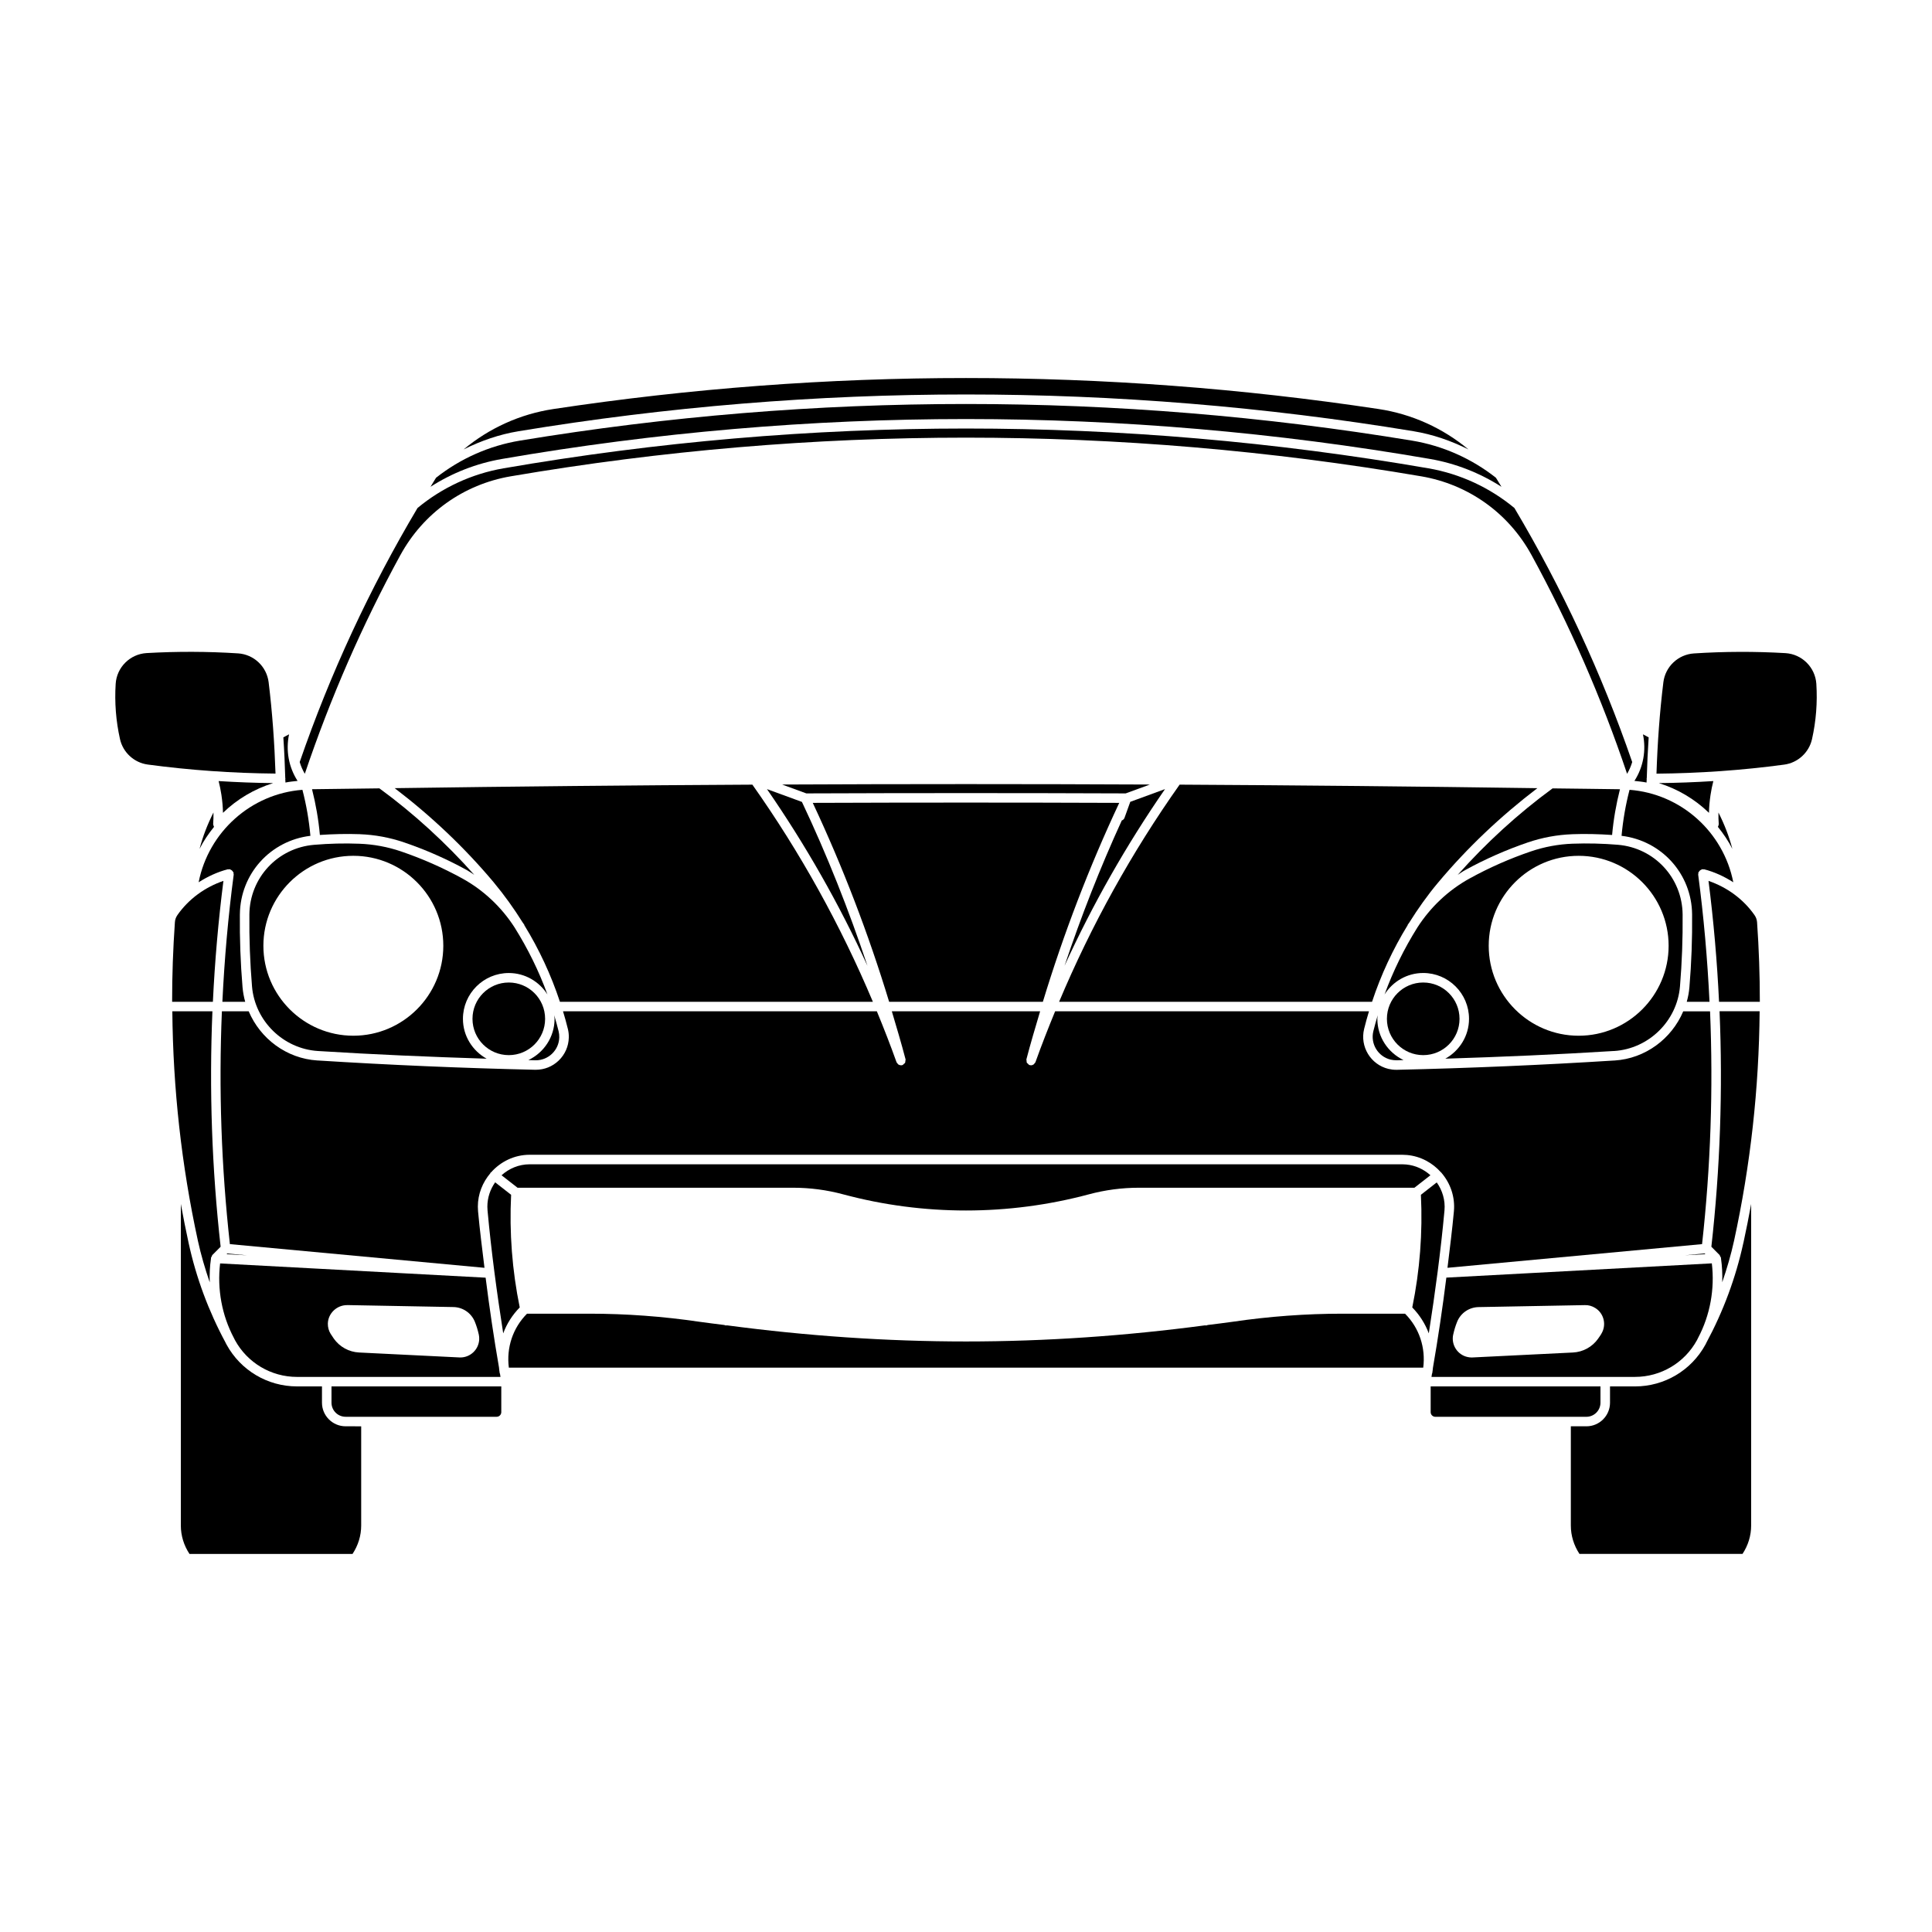 <?xml version="1.0" encoding="UTF-8"?>
<!-- Uploaded to: SVG Repo, www.svgrepo.com, Generator: SVG Repo Mixer Tools -->
<svg fill="#000000" width="800px" height="800px" version="1.1" viewBox="144 144 512 512" xmlns="http://www.w3.org/2000/svg">
 <g>
  <path d="m205.99 498.59c0.098 0.18 0.176 0.371 0.277 0.555 3.285 6.012 9.578 9.75 16.43 9.75h53.938c-0.051-0.281-0.086-0.57-0.137-0.852-0.016-0.047-0.059-0.066-0.066-0.109-0.098-0.508-0.137-1.02-0.191-1.527-1.371-7.894-2.539-15.836-3.547-23.809l-70.363-3.777c-0.801 6.766 0.449 13.734 3.66 19.77zm29.949-8.719c0.012 0 0.016-0.012 0.02-0.012h0.023l28.18 0.523c2.508 0.047 4.742 1.582 5.684 3.91 0.438 1.082 0.785 2.227 1.039 3.379 0 0.004 0.004 0.004 0.004 0.004 0.09 0.422 0.125 0.863 0.105 1.301-0.133 2.68-2.352 4.766-5.004 4.766-0.082 0-0.16-0.004-0.242-0.004-0.004 0-0.004-0.004-0.012-0.004l-26.562-1.309c-2.695-0.133-5.141-1.473-6.707-3.672v-0.004c-0.281-0.398-0.555-0.801-0.812-1.219 0-0.004-0.004-0.004-0.012-0.012-0.516-0.828-0.777-1.773-0.762-2.746 0.059-2.746 2.398-4.902 5.059-4.902z"/>
  <path d="m285.84 424.99c0.008 0 0.008 0 0 0h0.145c3.371 0 6.152-2.699 6.227-6.09 0.012-0.543-0.047-1.09-0.176-1.617-0.348-1.422-0.75-2.832-1.168-4.238 0.023 0.324 0.098 0.629 0.098 0.961 0 4.828-2.852 8.973-6.941 10.926 0.609 0.012 1.215 0.043 1.816 0.059z"/>
  <path d="m530.79 414c0 5.312-4.309 9.621-9.625 9.621-5.312 0-9.621-4.309-9.621-9.621 0-5.316 4.309-9.625 9.621-9.625 5.316 0 9.625 4.309 9.625 9.625"/>
  <path d="m424.67 409.49h82.934c2.344-7.106 5.523-13.93 9.438-20.309 0.02-0.039-0.004-0.082 0.02-0.121 0.125-0.203 0.281-0.383 0.414-0.578 2.301-3.68 4.82-7.227 7.602-10.551 0 0 0.004 0 0.004-0.004 7.789-9.305 16.668-17.684 26.328-25.051-31.527-0.457-63.133-0.766-94.801-0.938-12.719 17.984-23.406 37.285-31.938 57.551z"/>
  <path d="m288.46 414c0 5.312-4.309 9.621-9.625 9.621-5.312 0-9.621-4.309-9.621-9.621 0-5.316 4.309-9.625 9.621-9.625 5.316 0 9.625 4.309 9.625 9.625"/>
  <path d="m507.95 417.28c-0.816 3.336 1.234 6.715 4.57 7.531 0.523 0.125 1.059 0.16 1.617 0.176h0.004 0.004c0.598-0.016 1.211-0.047 1.809-0.059-4.09-1.953-6.941-6.102-6.941-10.926 0-0.328 0.07-0.637 0.098-0.957-0.406 1.406-0.812 2.809-1.16 4.234z"/>
  <path d="m204.05 476.38 5.418 0.293-5.219-0.488z"/>
  <path d="m359.39 356.77c7.992 17.035 14.762 34.699 20.242 52.719h40.738c5.477-18.012 12.246-35.676 20.242-52.719-26.969-0.102-54.258-0.102-81.223 0z"/>
  <path d="m226.69 353.15c1.008 3.981 1.715 8.035 2.082 12.121 3.508-0.238 7.047-0.328 10.566-0.203 0.004 0 0.004 0.004 0.004 0.004 3.996 0.145 7.957 0.875 11.754 2.172 5.742 1.961 11.336 4.43 16.629 7.34v0.004c0.68 0.371 1.301 0.836 1.961 1.25-7.562-8.484-15.965-16.199-25.141-22.914-5.945 0.09-11.918 0.133-17.855 0.227z"/>
  <path d="m373.89 399.96c-4.953-14.809-10.699-29.355-17.371-43.445l-9.262-3.391c10.25 14.82 19.152 30.488 26.633 46.836z"/>
  <path d="m442 360.75c-0.125 0.348-0.402 0.559-0.719 0.691-5.734 12.543-10.785 25.414-15.164 38.5 7.477-16.34 16.379-32.004 26.621-46.82l-9.203 3.371z"/>
  <path d="m357.68 354.26c28.082-0.109 56.562-0.109 84.641 0l6.418-2.352c-32.496-0.152-64.98-0.152-97.477 0z"/>
  <path d="m248.59 352.87c9.656 7.359 18.531 15.738 26.328 25.051 0.004 0.004 0 0.012 0.004 0.016 2.754 3.305 5.262 6.816 7.551 10.469 0.145 0.227 0.324 0.43 0.465 0.656 0.023 0.039 0 0.09 0.02 0.137 3.914 6.375 7.09 13.199 9.43 20.293h82.938c-8.535-20.262-19.219-39.562-31.938-57.551-31.664 0.172-63.27 0.473-94.797 0.93z"/>
  <path d="m250.12 291.08c6.086-11.117 16.738-18.715 29.227-20.852 80.055-13.664 161.23-13.664 241.29 0 12.496 2.133 23.141 9.73 29.223 20.848 0 0 0.004 0 0.004 0.004 10.117 18.504 18.605 38.012 25.332 57.984 0.586-0.992 1.031-2.023 1.355-3.113-8.07-23.422-18.551-46.02-31.215-67.324-6.539-5.422-14.398-9.062-22.773-10.516h-0.016c-81.32-14.062-163.79-14.062-245.12 0h-0.004c-8.375 1.449-16.242 5.094-22.777 10.516-12.66 21.297-23.145 43.898-31.223 67.32 0.324 1.09 0.77 2.121 1.355 3.113 6.746-19.988 15.227-39.488 25.336-57.98z"/>
  <path d="m515.61 452.55h-231.23c-2.875 0-5.477 1.117-7.465 2.906l4.238 3.305h73.031c4.481 0 8.941 0.586 13.254 1.75 21.301 5.715 43.82 5.703 65.117 0 4.312-1.16 8.77-1.75 13.254-1.75h73.027l4.242-3.309c-1.738-1.562-3.945-2.625-6.438-2.852-0.336-0.031-0.68-0.051-1.027-0.051z"/>
  <path d="m590.54 476.66 5.402-0.289-0.195-0.195z"/>
  <path d="m277.01 265.63c81.613-14.105 164.37-14.105 245.98 0 6.75 1.168 13.184 3.699 18.918 7.379-0.492-0.801-0.969-1.613-1.473-2.402-6.453-5.094-14.133-8.5-22.242-9.84-78.422-12.941-157.96-12.941-236.4 0-8.105 1.34-15.789 4.746-22.238 9.84-0.5 0.789-0.973 1.602-1.465 2.398 5.738-3.684 12.168-6.207 18.918-7.375z"/>
  <path d="m580.35 351.38c0.012-0.328 0.035-0.656 0.047-0.977-0.004-0.035-0.035-0.055-0.035-0.09 0-0.047 0.039-0.07 0.047-0.117 0.102-3.582 0.262-7.18 0.504-10.781-0.492-0.293-1.008-0.539-1.512-0.812 0.887 4.254 0.105 8.672-2.262 12.344 1.082 0.121 2.164 0.211 3.211 0.434z"/>
  <path d="m518.61 258.28c5.078 0.836 9.961 2.527 14.547 4.828-6.769-5.637-14.953-9.375-23.824-10.715-72.547-10.949-146.11-10.949-218.65 0-8.879 1.34-17.055 5.078-23.82 10.711 4.586-2.293 9.461-3.984 14.539-4.82 78.691-12.992 158.51-12.992 237.21-0.004z"/>
  <path d="m523.75 506.42c-0.055 0.504-0.098 1.008-0.191 1.512-0.012 0.047-0.055 0.07-0.066 0.109-0.051 0.281-0.086 0.57-0.137 0.852h53.938c6.848 0 13.141-3.734 16.426-9.75 0.105-0.195 0.191-0.398 0.297-0.594 3.195-6.031 4.438-12.977 3.637-19.746l-70.355 3.777c-1.004 7.996-2.176 15.941-3.547 23.84zm5.356-8.73c0-0.004 0.012-0.012 0.012-0.016 0.242-1.133 0.586-2.262 1.027-3.367v-0.004c0.938-2.328 3.168-3.863 5.684-3.91h0.004l28.18-0.523c0.973-0.031 1.926 0.242 2.75 0.766 1.129 0.699 1.914 1.797 2.215 3.102 0.297 1.293 0.074 2.629-0.625 3.762-0.004 0.004 0 0.016-0.004 0.023-0.262 0.418-0.535 0.828-0.828 1.223v0.012c-1.566 2.207-4.012 3.543-6.699 3.672l-26.57 1.309c-0.004 0-0.004 0.004-0.012 0.004-0.07 0-0.141 0.004-0.215 0.004-0.359 0-0.719-0.039-1.078-0.117-2.695-0.57-4.418-3.242-3.84-5.938z"/>
  <path d="m597.19 412.01h-7.113c-3.066 7.25-10.012 12.516-18.188 13.035-0.023 0.004-0.055 0.004-0.082 0.004-0.004 0-0.004-0.004-0.012-0.004-19.09 1.203-38.465 2.031-57.586 2.465h-0.012-0.02-0.18c-0.707 0-1.402-0.086-2.074-0.246-4.684-1.152-7.566-5.898-6.418-10.586 0.383-1.566 0.82-3.125 1.285-4.672h-83.172c-1.828 4.453-3.594 8.938-5.215 13.48-0.051 0.152-0.172 0.242-0.273 0.352-0.066 0.074-0.098 0.172-0.176 0.227-0.215 0.156-0.469 0.25-0.742 0.25-0.039 0-0.074-0.016-0.109-0.02-0.066-0.004-0.133-0.012-0.195-0.023-0.004 0-0.012-0.012-0.016-0.016-0.031-0.012-0.066-0.004-0.098-0.016-0.176-0.059-0.262-0.227-0.387-0.348-0.09-0.09-0.215-0.137-0.277-0.25-0.09-0.168-0.066-0.344-0.074-0.535-0.012-0.125-0.086-0.242-0.051-0.371 1.109-4.266 2.383-8.504 3.637-12.734h-39.301c1.258 4.238 2.527 8.473 3.641 12.742 0.039 0.145-0.047 0.273-0.059 0.418-0.016 0.168 0.012 0.332-0.066 0.48-0.074 0.141-0.223 0.207-0.344 0.312-0.117 0.098-0.176 0.242-0.324 0.293-0.023 0.012-0.055 0.004-0.082 0.016-0.012 0.004-0.016 0.016-0.023 0.02-0.102 0.023-0.207 0.039-0.309 0.039h-0.004c-0.012 0-0.02-0.012-0.031-0.012-0.258-0.004-0.5-0.09-0.707-0.238-0.086-0.059-0.117-0.16-0.188-0.242-0.098-0.109-0.211-0.203-0.262-0.348-1.617-4.543-3.379-9.027-5.211-13.48h-83.168c0.465 1.547 0.902 3.102 1.285 4.672 0.188 0.742 0.266 1.512 0.25 2.277-0.055 2.336-1.012 4.516-2.707 6.133-1.641 1.566-3.777 2.418-6.039 2.418h-0.188-0.02-0.012c-19.125-0.434-38.5-1.258-57.586-2.465-0.004 0-0.004 0.004-0.012 0.004-0.023 0-0.051 0-0.082-0.004-8.176-0.516-15.113-5.777-18.188-13.035h-7.102c-0.863 20.582-0.156 41.223 2.121 61.707l67.469 6.277c-0.605-4.992-1.25-9.984-1.703-14.965-0.035-0.406-0.055-0.832-0.055-1.25 0-3.387 1.281-6.453 3.316-8.852 0.031-0.051 0.004-0.105 0.039-0.152 0.039-0.051 0.109-0.047 0.156-0.086 2.519-2.832 6.152-4.656 10.23-4.656h231.23c0.422 0 0.836 0.02 1.254 0.059 3.637 0.332 6.793 2.086 9.035 4.629 0.023 0.031 0.07 0.023 0.098 0.055 0.016 0.016 0.004 0.039 0.016 0.055 2.344 2.727 3.641 6.344 3.289 10.195-0.457 4.984-1.102 9.977-1.703 14.965l67.469-6.277c2.273-20.477 2.977-41.117 2.117-61.695z"/>
  <path d="m606.01 473.38c-2.012 9.238-5.32 18.133-9.805 26.461-0.035 0.066-0.051 0.137-0.086 0.195-0.004 0.012-0.02 0.016-0.023 0.023-0.055 0.102-0.098 0.203-0.152 0.301-3.727 6.82-10.867 11.055-18.637 11.055h-6.637v4.316c0 3.449-2.805 6.254-6.246 6.254h-4.137v26.289c0 2.707 0.812 5.285 2.289 7.531h43.207c1.48-2.246 2.289-4.828 2.289-7.531v-85.195c-0.625 3.438-1.305 6.863-2.047 10.281-0.012 0.008-0.012 0.012-0.016 0.02z"/>
  <path d="m235.58 521.98c-3.445 0-6.254-2.805-6.254-6.254v-4.316h-6.637c-7.769 0-14.906-4.238-18.637-11.055-0.055-0.098-0.098-0.203-0.152-0.297-0.012-0.016-0.02-0.016-0.031-0.031-0.039-0.074-0.066-0.16-0.105-0.238-4.481-8.316-7.785-17.195-9.789-26.426v-0.004c-0.746-3.422-1.426-6.856-2.051-10.297v85.215c0 2.707 0.812 5.285 2.293 7.531h43.207c1.48-2.242 2.293-4.82 2.293-7.531v-26.289l-4.137-0.008c0.004 0 0.004 0 0 0z"/>
  <path d="m568.14 515.73v-4.316h-45v6.82c0 0.68 0.555 1.234 1.238 1.234h40.023c2.066-0.004 3.738-1.68 3.738-3.738z"/>
  <path d="m524.75 457.35-4.195 3.281c0.488 10.012-0.277 20.047-2.289 29.855 1.953 1.996 3.426 4.332 4.379 6.867 1.688-10.816 3.164-21.699 4.156-32.555 0.25-2.758-0.566-5.348-2.051-7.449z"/>
  <path d="m276.85 511.41h-45v4.316c0 2.062 1.676 3.734 3.734 3.734h40.023 0.004 0.004c0.328 0 0.637-0.125 0.867-0.359 0.23-0.23 0.363-0.539 0.363-0.871v-6.82z"/>
  <path d="m279.45 460.63-4.227-3.301c-1.289 1.828-2.066 4.047-2.066 6.449 0 0.336 0.016 0.684 0.047 1.023 0.992 10.848 2.465 21.73 4.152 32.551 0.945-2.535 2.418-4.875 4.379-6.871-2.012-9.82-2.777-19.852-2.285-29.852z"/>
  <path d="m499.78 492.14c-9.707 0-19.508 0.727-29.125 2.144-2.203 0.328-4.414 0.562-6.621 0.855-0.09 0.02-0.145 0.102-0.242 0.102h-0.535c-21.012 2.785-42.129 4.262-63.254 4.262s-42.246-1.477-63.25-4.262h-0.539c-0.098 0-0.156-0.082-0.246-0.102-2.203-0.297-4.414-0.527-6.613-0.855h-0.004c-9.621-1.422-19.418-2.144-29.125-2.144h-16.559c-3.777 3.789-5.496 9.023-4.816 14.297h242.32c0.676-5.273-1.047-10.508-4.82-14.297z"/>
  <path d="m599.32 362.98c-0.02 0.051-0.023 0.105-0.051 0.156 1.449 1.812 2.777 3.734 3.824 5.828-0.867-3.336-2.125-6.543-3.688-9.637-0.02 1.039 0.012 2.082 0.086 3.125 0.004 0.035-0.031 0.059-0.031 0.09 0.008 0.164-0.078 0.285-0.141 0.438z"/>
  <path d="m597.53 474.4 2.18 2.191c0.074 0.074 0.059 0.188 0.117 0.277 0.023 0.039 0.035 0.082 0.055 0.121 0.051 0.109 0.168 0.176 0.18 0.301 0.004 0.035 0 0.07 0.012 0.105 0 0.004 0.004 0.012 0.004 0.016 0 0.004-0.004 0.012-0.004 0.016 0.004 0.016 0 0.035 0.004 0.051v0.004c0.312 2.102 0.398 4.219 0.332 6.332 1.234-3.602 2.316-7.262 3.129-10.988 0-0.004 0.004-0.004 0.004-0.012 4.359-20.016 6.606-40.391 6.781-60.82h-10.625c0.883 20.82 0.156 41.695-2.168 62.406z"/>
  <path d="m597.3 354.72c0.012-0.051 0.012-0.09 0.023-0.141 0.18-1.203 0.422-2.398 0.73-3.586-4.816 0.309-9.637 0.484-14.445 0.535 5.019 1.566 9.527 4.246 13.289 7.883 0.02-1.578 0.176-3.141 0.402-4.691z"/>
  <path d="m573.73 365.5c10.594 1.273 18.59 10.062 18.695 20.816 0.066 6.394-0.172 12.887-0.711 19.289-0.109 1.336-0.352 2.629-0.707 3.883h6.031c-0.543-11.281-1.523-22.539-3.008-33.738-0.012-0.09 0.055-0.152 0.066-0.238 0.004-0.086-0.055-0.156-0.035-0.242 0.023-0.09 0.117-0.125 0.156-0.203 0.074-0.152 0.156-0.262 0.281-0.371s0.238-0.176 0.398-0.23c0.082-0.031 0.133-0.117 0.223-0.125 0.098-0.016 0.156 0.055 0.242 0.059 0.086 0.004 0.156-0.055 0.238-0.035 2.777 0.715 5.359 1.926 7.742 3.445-2.613-13.305-13.84-23.457-27.496-24.5-1.039 3.992-1.742 8.082-2.117 12.191z"/>
  <path d="m609.64 388.39c-0.051-0.672-0.281-1.32-0.672-1.875-2.988-4.273-7.297-7.387-12.195-9.07 1.355 10.641 2.281 21.332 2.793 32.047h10.809c0.004-7.035-0.238-14.074-0.734-21.102z"/>
  <path d="m625.35 325.24c-0.289-4.398-3.812-7.898-8.211-8.156-8.035-0.469-16.184-0.441-24.227 0.082h-0.004c-4.18 0.277-7.586 3.488-8.098 7.644-0.988 8.027-1.559 16.152-1.824 24.219 11.305-0.102 22.688-0.891 33.859-2.398 3.602-0.488 6.559-3.199 7.356-6.746 1.078-4.809 1.461-9.734 1.148-14.645 0 0 0.004 0 0 0 0.004 0 0 0 0 0z"/>
  <path d="m530.31 375.84c0.66-0.414 1.285-0.883 1.969-1.254 5.297-2.91 10.887-5.379 16.621-7.336h0.004c3.797-1.293 7.754-2.023 11.758-2.172 0.004 0 0.004-0.004 0.004-0.004 3.5-0.133 7.047-0.035 10.559 0.203 0.367-4.09 1.074-8.148 2.082-12.121-5.934-0.102-11.914-0.137-17.855-0.227-9.176 6.715-17.582 14.426-25.141 22.91z"/>
  <path d="m215.19 324.8c-0.516-4.16-3.914-7.371-8.09-7.648h-0.016c-8.039-0.52-16.184-0.539-24.223-0.082-4.398 0.258-7.93 3.762-8.207 8.156v0.004c-0.312 4.914 0.07 9.836 1.145 14.637 0.789 3.551 3.75 6.262 7.356 6.746 11.176 1.5 22.562 2.297 33.859 2.394-0.27-8.059-0.84-16.188-1.824-24.207z"/>
  <path d="m571.76 422.53c9.191-0.598 16.691-7.949 17.453-17.129 0.523-6.328 0.762-12.742 0.699-19.059-0.102-9.703-7.461-17.637-17.133-18.465-3.977-0.332-8.012-0.434-12.016-0.289h-0.004c-3.758 0.137-7.473 0.828-11.035 2.039h-0.004c-0.004 0 0 0 0 0-5.598 1.906-11.059 4.312-16.227 7.16-5.637 3.098-10.402 7.602-13.879 13.02-3.5 5.586-6.434 11.539-8.691 17.73 2.152-3.402 5.926-5.684 10.242-5.684 6.695 0 12.141 5.445 12.141 12.141 0 4.559-2.555 8.488-6.277 10.566 14.918-0.469 29.887-1.109 44.707-2.039 0.008 0.004 0.02 0.008 0.023 0.008zm-9.398-51.73c13.145 0 23.84 10.695 23.84 23.84s-10.695 23.84-23.84 23.84-23.836-10.695-23.836-23.84c-0.004-13.145 10.688-23.84 23.836-23.84z"/>
  <path d="m219.64 350.31c0 0.035-0.035 0.059-0.039 0.098 0.012 0.324 0.039 0.648 0.047 0.973 1.047-0.223 2.133-0.312 3.211-0.434-2.367-3.68-3.148-8.09-2.258-12.344-0.504 0.277-1.02 0.523-1.512 0.816 0.246 3.598 0.402 7.188 0.508 10.77-0.004 0.047 0.043 0.07 0.043 0.121z"/>
  <path d="m210.09 386.34v0.004c-0.066 6.332 0.172 12.742 0.695 19.055 0.766 9.176 8.266 16.531 17.453 17.129h0.02c14.82 0.934 29.789 1.566 44.707 2.039-3.723-2.074-6.281-6.004-6.281-10.566 0-6.695 5.453-12.141 12.148-12.141 4.312 0 8.086 2.277 10.242 5.68-2.262-6.207-5.203-12.168-8.715-17.77-3.473-5.391-8.227-9.883-13.852-12.973-5.164-2.84-10.621-5.25-16.223-7.16-3.566-1.215-7.285-1.898-11.039-2.039h-0.004c-3.988-0.156-8.039-0.051-12.02 0.289-9.668 0.816-17.035 8.75-17.133 18.453zm27.551-15.543c13.145 0 23.84 10.695 23.84 23.84s-10.695 23.84-23.84 23.84-23.84-10.695-23.84-23.84 10.695-23.84 23.84-23.84z"/>
  <path d="m196.89 368.96c1.047-2.098 2.371-4.016 3.824-5.828-0.023-0.047-0.031-0.102-0.051-0.152-0.059-0.152-0.145-0.277-0.145-0.441 0-0.035-0.035-0.059-0.031-0.098 0.074-1.043 0.105-2.086 0.086-3.125-1.559 3.098-2.82 6.309-3.684 9.645z"/>
  <path d="m203.21 377.44c-4.902 1.684-9.203 4.797-12.195 9.062v0.004c-0.387 0.555-0.621 1.203-0.664 1.879-0.492 7.031-0.742 14.066-0.734 21.098h10.801c0.512-10.707 1.438-21.402 2.793-32.043z"/>
  <path d="m208.98 409.49c-0.348-1.254-0.594-2.551-0.707-3.883-0.535-6.387-0.77-12.879-0.707-19.289 0-0.004 0.004-0.004 0.004-0.004 0.105-10.75 8.098-19.539 18.691-20.812-0.367-4.109-1.074-8.195-2.117-12.191-13.66 1.043-24.883 11.195-27.504 24.5 2.383-1.516 4.969-2.727 7.742-3.445 0.09-0.023 0.168 0.039 0.25 0.035 0.082-0.004 0.145-0.07 0.227-0.066 0.09 0.012 0.137 0.098 0.215 0.125 0.16 0.055 0.281 0.121 0.406 0.238 0.125 0.109 0.203 0.215 0.277 0.367 0.039 0.082 0.125 0.117 0.152 0.203 0.02 0.086-0.039 0.156-0.035 0.238 0.004 0.086 0.074 0.156 0.066 0.246-1.484 11.199-2.465 22.461-3.008 33.738l6.047-0.008z"/>
  <path d="m196.45 472.84c0.812 3.734 1.898 7.391 3.133 11-0.066-2.121 0.02-4.242 0.332-6.344v-0.012c0.004-0.02 0-0.035 0.004-0.055 0-0.004-0.004-0.004-0.004-0.012 0-0.004 0.004-0.004 0.004-0.012 0.004-0.039 0-0.074 0.012-0.117 0.02-0.137 0.137-0.207 0.195-0.324 0.059-0.125 0.051-0.273 0.156-0.379l2.188-2.191c-2.324-20.711-3.043-41.586-2.176-62.391l-10.625 0.004c0.18 20.434 2.422 40.809 6.781 60.832v0z"/>
  <path d="m203.09 359.41c3.762-3.637 8.273-6.312 13.297-7.883-4.812-0.051-9.633-0.227-14.449-0.535 0.301 1.184 0.543 2.379 0.727 3.582 0.016 0.051 0.016 0.098 0.023 0.152 0.227 1.555 0.379 3.113 0.402 4.684z"/>
 </g>
</svg>